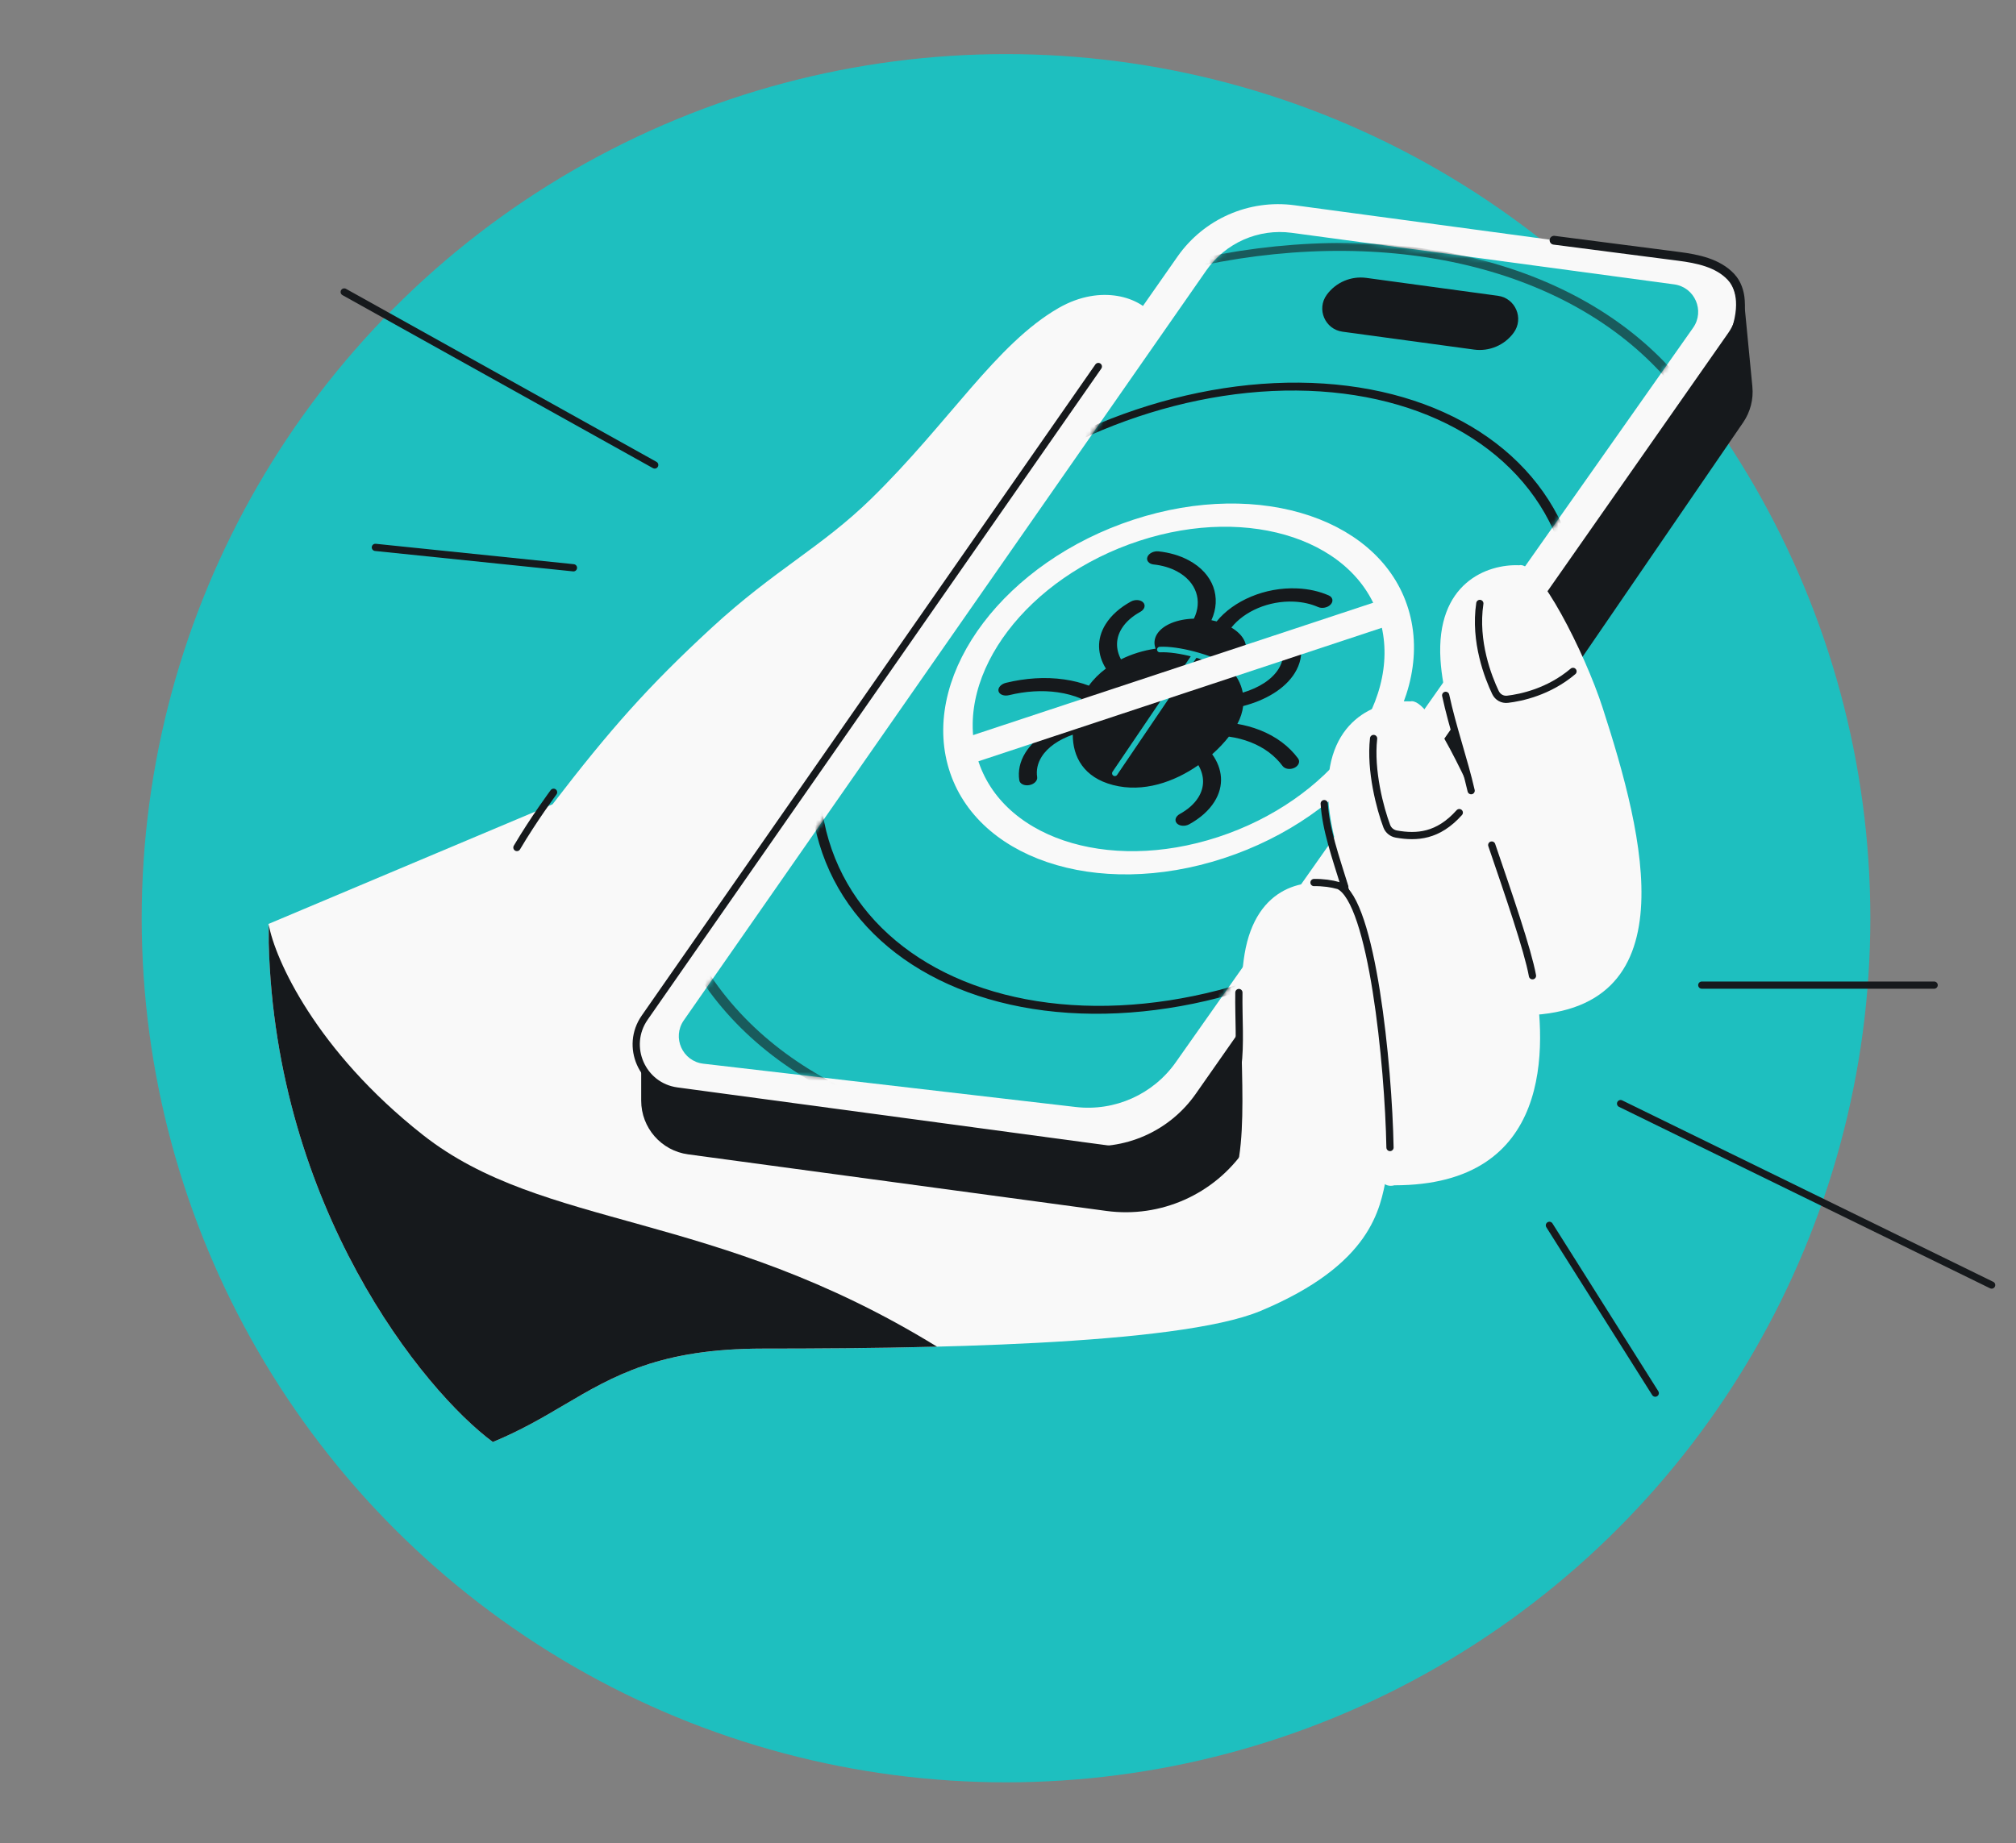 <svg width="456" height="417" viewBox="0 0 456 417" fill="none" xmlns="http://www.w3.org/2000/svg">
<rect x="0" y="0" width="456" height="417" fill="#808080" stroke="none"/>
<circle cx="227.552" cy="207.74" r="195.5" fill="#1EBFBF"/>
<path d="M124.983 181.965L60.727 209.037C60.727 271.056 95.211 314.203 111.476 326.242C132.258 317.685 139.136 305.111 172.601 305.111C206.834 305.111 266.271 304.474 285.137 296.584C310.351 286.04 312.184 273.357 313.56 266.327L304.85 253.95L187.491 226.902C211.941 176.169 260.84 71.494 260.84 71.494C258.109 67.415 249.187 64.091 239.448 69.684C225.322 77.797 214.732 95.548 197.081 112.808C185.732 123.904 175.205 128.89 160.902 142.092C146.599 155.295 138.062 164.932 124.983 181.965Z" fill="#F9F9F9"/>
<path d="M148.087 105.197L77.86 66.058" stroke="#16191C" stroke-width="1.634" stroke-linecap="round"/>
<path d="M129.708 128.459L84.906 123.841" stroke="#16191C" stroke-width="1.634" stroke-linecap="round"/>
<path d="M350.461 277.226L374.403 315.186" stroke="#16191C" stroke-width="1.634" stroke-linecap="round"/>
<path d="M366.561 249.684L450.492 290.734" stroke="#16191C" stroke-width="1.634" stroke-linecap="round"/>
<path d="M384.927 222.877L437.485 222.877" stroke="#16191C" stroke-width="1.634" stroke-linecap="round"/>
<path d="M285.505 59.5L394.352 66.584L396.37 87.475C396.647 90.339 395.908 93.208 394.282 95.581L281.605 260.05C274.625 270.239 262.497 275.623 250.258 273.967L155.645 261.164C149.566 260.341 145.032 255.152 145.032 249.018V235.482L285.505 59.5Z" fill="#16191C"/>
<path d="M266.345 58.043C272.304 49.526 282.519 45.048 292.82 46.437L383.649 58.684C391.534 59.747 395.495 68.782 390.933 75.301L270.465 247.476C264.506 255.993 254.291 260.471 243.99 259.082L153.161 246.835C145.276 245.772 141.316 236.737 145.877 230.218L266.345 58.043Z" fill="#F9F9F9"/>
<path d="M272.87 61.164C277.207 54.938 284.662 51.661 292.182 52.675L378.674 64.337C383.336 64.965 385.671 70.314 382.963 74.16L265.952 240.328C260.836 247.593 252.156 251.477 243.33 250.451L159.089 240.655C154.38 240.108 151.959 234.734 154.669 230.844L272.87 61.164Z" fill="#1EBFBF"/>
<mask id="mask0_6499_7823" style="mask-type:alpha" maskUnits="userSpaceOnUse" x="153" y="52" width="232" height="199">
<path d="M272.87 61.164C277.207 54.938 284.662 51.661 292.182 52.675L378.674 64.337C383.336 64.965 385.671 70.314 382.963 74.16L265.952 240.328C260.836 247.593 252.156 251.477 243.33 250.451L159.089 240.655C154.38 240.108 151.959 234.734 154.669 230.844L272.87 61.164Z" fill="#1EBFBF"/>
</mask>
<g mask="url(#mask0_6499_7823)">
<path d="M274.906 140.519C274.609 140.442 274.311 140.373 274.012 140.313C276.319 135.23 274.527 129.798 268.89 126.77C266.839 125.668 264.491 125 262.031 124.741C260.949 124.627 259.83 125.199 259.532 126.018C259.234 126.838 259.87 127.595 260.952 127.709C262.841 127.908 264.646 128.421 266.229 129.271C270.66 131.651 272.011 135.97 270.049 139.966C266.334 140.06 263.036 141.341 261.713 143.46C261.046 144.529 260.971 145.668 261.392 146.756C258.641 147.148 255.962 147.977 253.557 149.174C252.32 146.84 252.353 144.39 253.738 142.171C254.657 140.699 256.098 139.434 257.942 138.417C258.894 137.891 259.184 136.947 258.59 136.308C257.995 135.668 256.741 135.576 255.789 136.102C253.356 137.445 251.363 139.17 250.081 141.224C247.968 144.609 248.221 148.168 250.143 151.261C248.637 152.384 247.328 153.681 246.292 155.126C244.59 154.481 242.722 154.002 240.697 153.713C236.416 153.102 231.928 153.418 227.548 154.482C226.424 154.756 225.666 155.603 225.856 156.375C226.046 157.147 227.111 157.551 228.236 157.278C231.945 156.376 235.69 156.12 239.241 156.627C241.184 156.904 242.971 157.397 244.582 158.08C243.847 159.639 243.285 161.317 242.962 163.017C238.167 164.382 234.08 166.857 231.939 170.288C230.657 172.342 230.242 174.476 230.554 176.53C230.677 177.334 231.68 177.826 232.796 177.63C233.912 177.434 234.718 176.623 234.595 175.819C234.358 174.262 234.678 172.707 235.596 171.235C236.934 169.091 239.416 167.354 242.65 166.217C242.653 171.233 245.12 175.891 251.756 177.609C258.594 179.38 265.593 176.923 271.061 173.111C272.465 175.535 272.491 178.1 271.047 180.415C270.128 181.886 268.687 183.151 266.843 184.169C265.891 184.695 265.601 185.639 266.195 186.278C266.789 186.917 268.043 187.009 268.996 186.484C271.429 185.141 273.422 183.416 274.704 181.362C276.974 177.726 276.513 173.89 274.188 170.645C275.634 169.36 276.908 168.005 277.964 166.658C279.675 166.898 281.319 167.317 282.865 167.923C285.973 169.14 288.4 170.994 290.108 173.299C290.626 173.997 291.829 174.181 292.796 173.708C293.762 173.236 294.126 172.286 293.608 171.588C291.592 168.867 288.691 166.638 284.946 165.171C283.326 164.536 281.63 164.075 279.884 163.776C280.598 162.43 281.027 161.073 281.192 159.741C286.257 158.418 290.611 155.878 292.846 152.297C294.128 150.244 294.543 148.11 294.231 146.056C294.108 145.252 293.104 144.759 291.988 144.956C290.873 145.152 290.067 145.963 290.19 146.767C290.426 148.323 290.107 149.879 289.189 151.35C287.711 153.717 284.841 155.588 281.103 156.703C280.711 154.607 279.635 152.663 277.958 151.045C279.43 150.447 280.6 149.592 281.267 148.523C282.669 146.277 281.457 143.722 278.526 141.983C281.436 138.307 286.981 135.861 292.661 136.116C294.717 136.208 296.571 136.643 298.148 137.341C299.052 137.741 300.324 137.478 300.99 136.754C301.656 136.029 301.463 135.118 300.559 134.718C298.505 133.808 296.092 133.243 293.428 133.124C286.116 132.796 278.994 135.909 275.192 140.596C275.098 140.569 275.002 140.544 274.906 140.519Z" fill="#16191C"/>
<path d="M262.338 146.958C266.439 146.738 273.526 148.663 277.322 150.81" stroke="#1EBFBF" stroke-width="1.251" stroke-linecap="round"/>
<path d="M270.302 148.185L252.164 174.959" stroke="#1EBFBF" stroke-width="1.251" stroke-linecap="round"/>
<circle opacity="0.3" cx="147.015" cy="147.015" r="146.017" transform="matrix(1.131 -0.194 0.094 0.821 87.439 62.991)" stroke="#16191C" stroke-width="1.996"/>
<circle opacity="0.15" cx="187.291" cy="187.291" r="186.293" transform="matrix(1.131 -0.194 0.094 0.821 38.111 37.706)" stroke="#16191C" stroke-width="1.996"/>
<circle opacity="0.6" cx="113.569" cy="113.569" r="112.571" transform="matrix(1.06 -0.44 0.274 0.78 119.984 118.064)" stroke="#16191C" stroke-width="1.996"/>
<circle cx="79.722" cy="79.722" r="78.725" transform="matrix(1.06 -0.44 0.274 0.78 164.17 130.858)" stroke="#16191C" stroke-width="1.996"/>
<circle cx="47.929" cy="47.929" r="44.929" transform="matrix(1.09 -0.357 0.213 0.799 204.138 134.688)" stroke="#F9F9F9" stroke-width="6"/>
<path d="M219.325 169.73L313.316 138.625" stroke="#F9F9F9" stroke-width="6"/>
</g>
<path d="M260.763 261.343L153.12 246.83C145.245 245.768 141.281 236.752 145.823 230.231L248.433 82.921" stroke="#16191C" stroke-width="1.634" stroke-linecap="round"/>
<path d="M314.101 235.398C316.344 246.166 316.344 260.823 316.064 266.805C311.577 268.208 277.982 270.171 279.104 266.805C283.186 254.56 279.104 230.299 281.514 215.836C284.122 200.188 295.576 198.36 302.807 200.369C307.347 200.369 311.297 221.937 314.101 235.398Z" fill="#F9F9F9"/>
<path d="M337.962 190.353C342.592 200.366 345.911 214.686 346.991 220.595C349.979 236.934 351.225 268.165 315.405 268.165C306.031 270.727 310.698 230.893 310.88 228.963C312.096 216.074 301.379 195.63 300.46 180.953C299.326 162.856 311.477 158.36 318.997 158.686C323.433 157.658 332.175 177.836 337.962 190.353Z" fill="#F9F9F9"/>
<path d="M343.638 127.886C347.899 126.898 358.426 147.543 362.507 160.149C371.842 188.985 382.508 229.725 343.638 229.725C334.631 232.186 333.828 193.381 334.003 191.526C335.171 179.142 326.709 163.383 325.826 149.281C324.737 131.893 336.412 127.573 343.638 127.886Z" fill="#F9F9F9"/>
<path d="M279.958 241.429C280.643 236.076 280.134 230.545 280.224 224.55M314.404 259.618C314.06 240.811 310.333 203.828 302.807 200.369C301.138 199.905 299.215 199.629 297.212 199.671" stroke="#16191C" stroke-width="1.634" stroke-linecap="round"/>
<path d="M346.633 220.761C345.552 214.853 341.197 202.254 337.418 191.184M299.524 181.813C299.892 187.687 302.066 193.782 304.18 200.651" stroke="#16191C" stroke-width="1.634" stroke-linecap="round"/>
<path d="M332.758 178.888C331.165 171.93 328.545 164.535 327 157.316" stroke="#16191C" stroke-width="1.634" stroke-linecap="round"/>
<path d="M300.108 66.68C302.171 63.864 305.61 62.403 309.068 62.873L338.821 66.921C342.792 67.462 344.742 72.051 342.374 75.284C340.311 78.1 336.872 79.561 333.413 79.091L303.661 75.043C299.69 74.502 297.74 69.913 300.108 66.68Z" fill="#16191C"/>
<path fill-rule="evenodd" clip-rule="evenodd" d="M60.783 209.162C62.179 216.981 71.477 237.698 95.584 256.716C122.998 278.343 161.408 273.573 211.94 304.676C197.666 305.043 183.788 305.111 172.601 305.111C149.237 305.111 138.832 311.24 127.607 317.852C122.754 320.711 117.748 323.659 111.476 326.242C95.592 314.485 62.332 273.06 60.783 213.362V209.162Z" fill="#16191C"/>
<path d="M125.217 179.247C125.217 179.247 120.707 185.325 116.922 191.746" stroke="#16191C" stroke-width="1.634" stroke-linecap="round"/>
<path d="M310.695 167.075C309.88 174.351 312.182 182.962 313.681 186.93C314.036 187.868 314.864 188.531 315.853 188.704C320.461 189.51 325.279 189.219 330.077 183.846" stroke="#16191C" stroke-width="1.634" stroke-linecap="round"/>
<path d="M334.725 136.523C333.426 145.172 336.647 153.291 338.262 156.679C338.762 157.728 339.833 158.34 340.988 158.204C344.038 157.846 350.299 156.554 355.798 151.896" stroke="#16191C" stroke-width="1.634" stroke-linecap="round"/>
<path d="M392.63 74.805C395.006 67.487 392.791 63.99 391.515 62.632V62.632C388.554 59.48 383.971 58.547 379.682 57.993L351.509 54.352" stroke="#16191C" stroke-width="1.996" stroke-linecap="round"/>
</svg>
